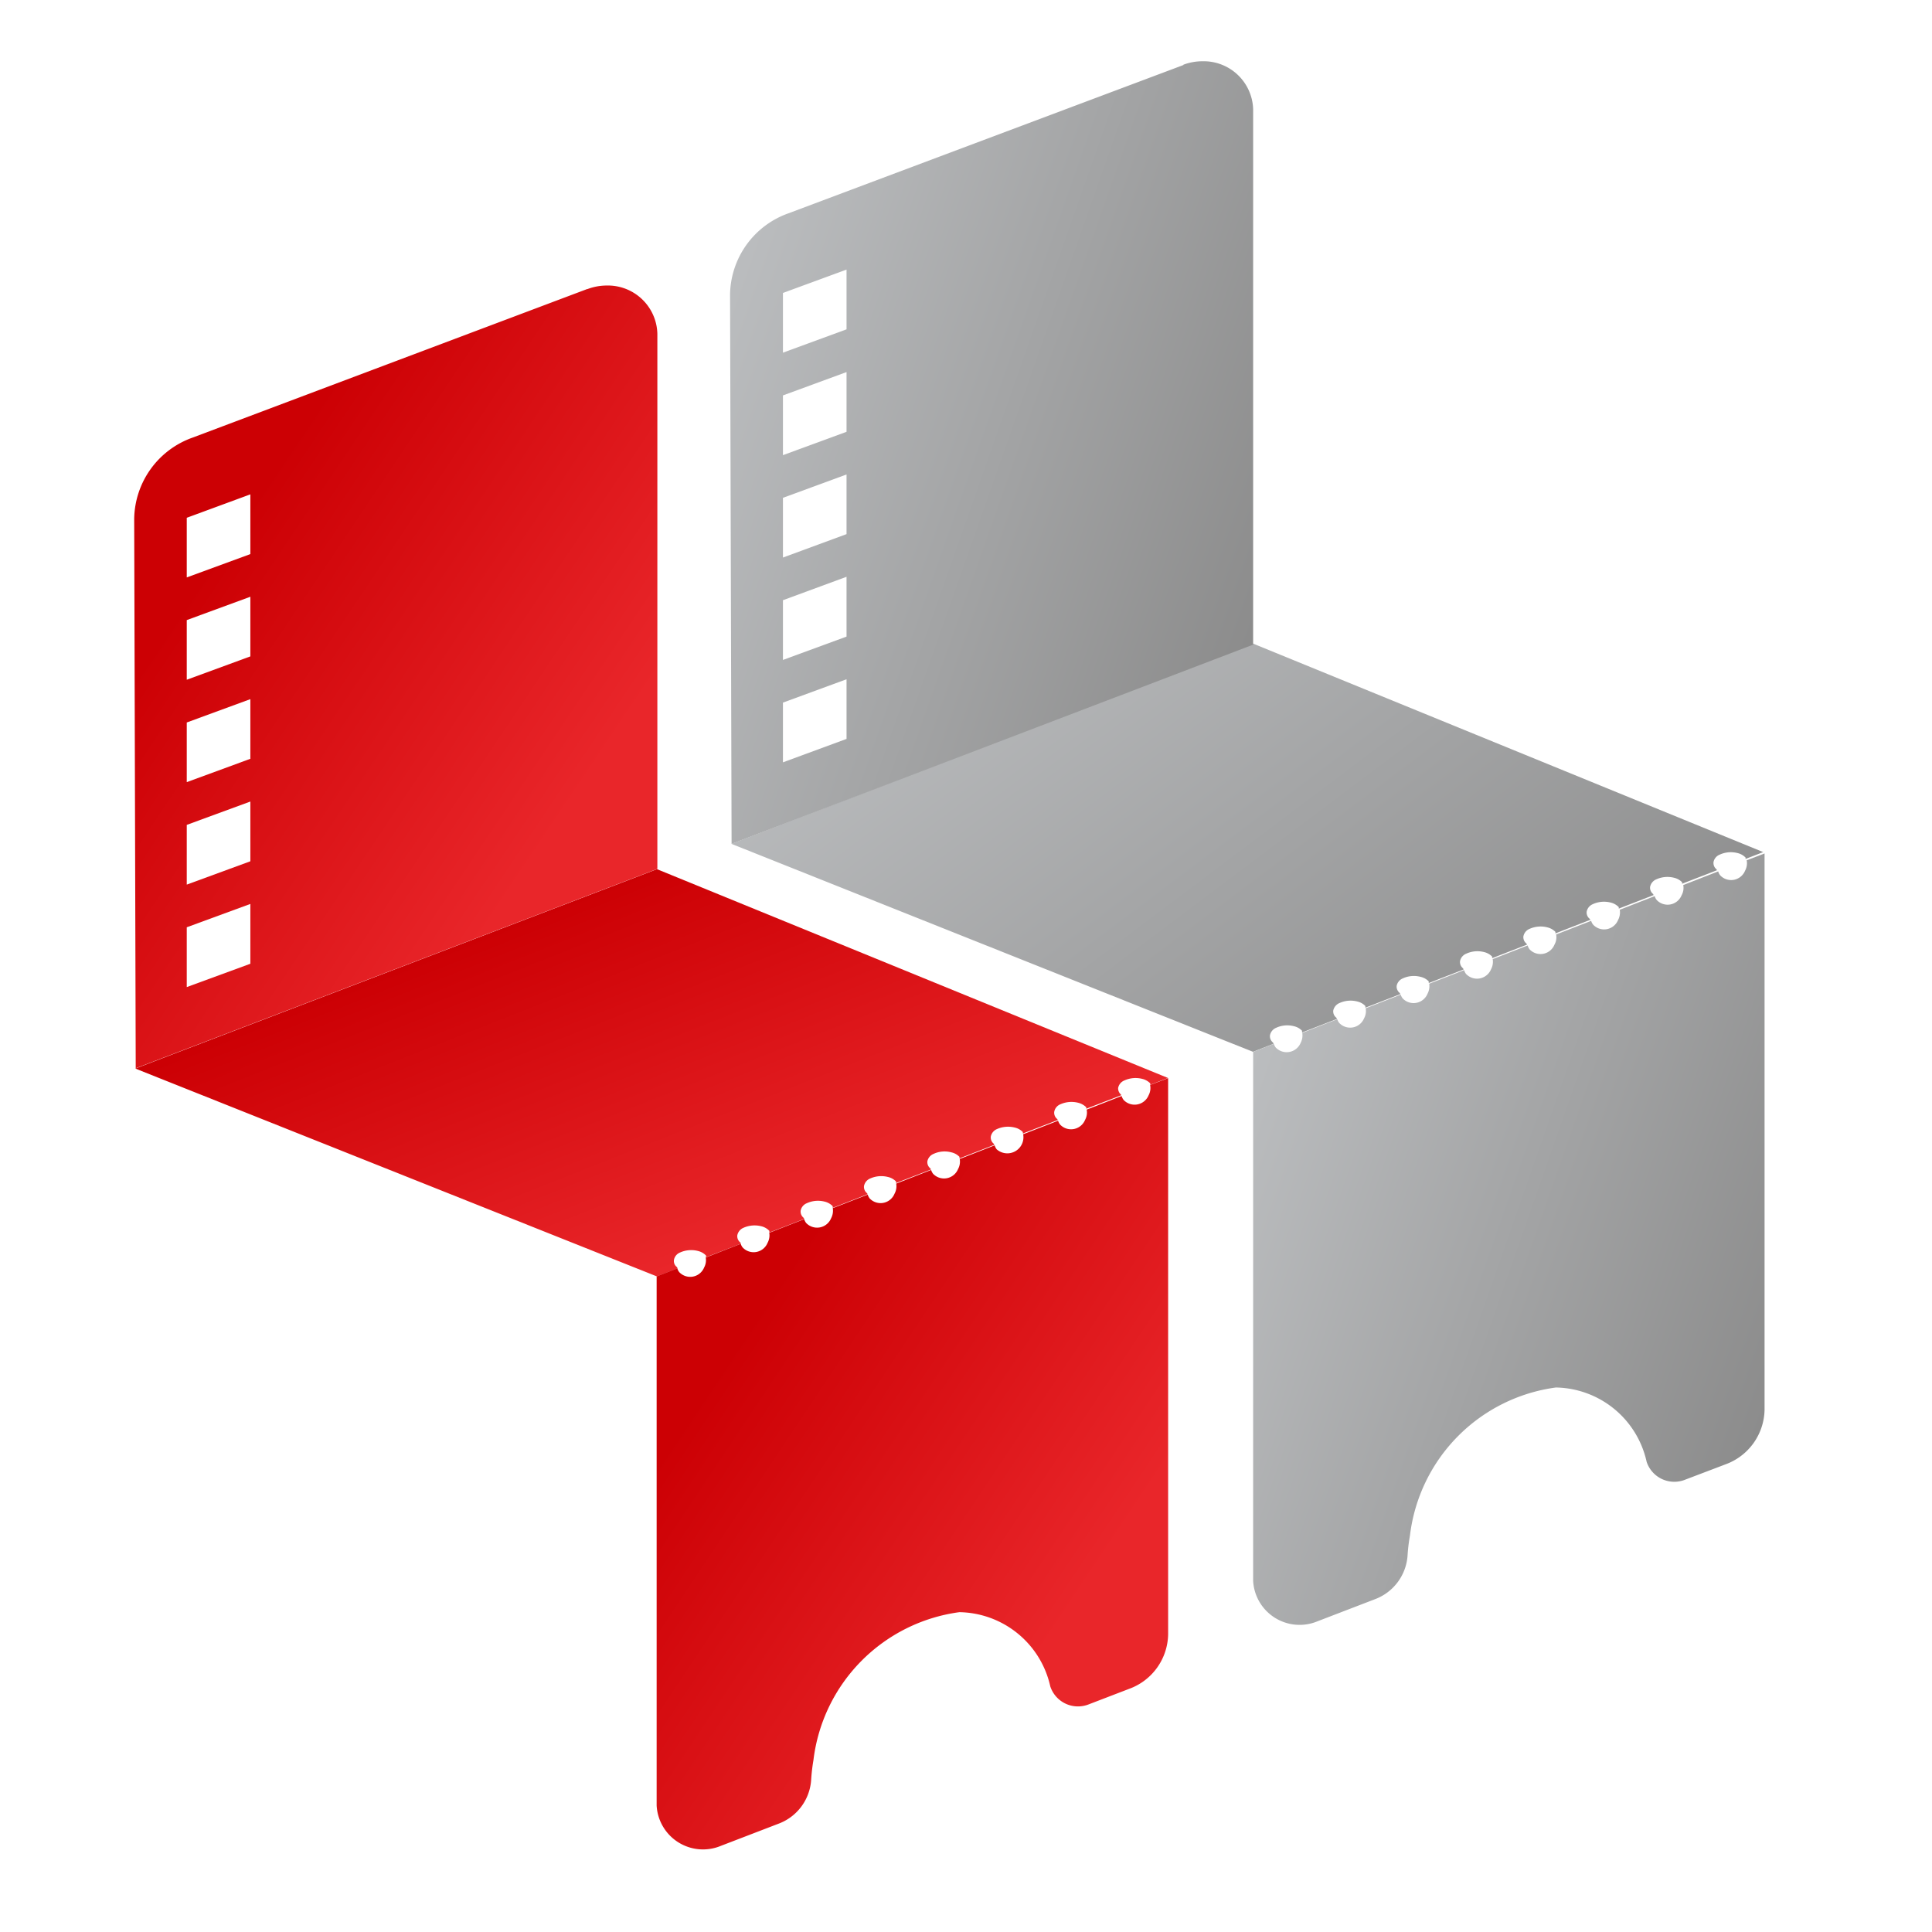 <svg height="24" viewBox="0 0 24 24" width="24" xmlns="http://www.w3.org/2000/svg">
    <defs>
        <linearGradient gradientUnits="objectBoundingBox" id="linear-gradient" x1=".5" x2="0" y1="1" y2=".5">
            <stop offset="0" stop-color="#e9262a"/>
            <stop offset="1" stop-color="#cc0004"/>
        </linearGradient>
        <linearGradient gradientUnits="objectBoundingBox" id="linear-gradient-4" x2="1" y1=".257" y2=".782">
            <stop offset="0" stop-color="#bbbdbf"/>
            <stop offset="1" stop-color="#8b8b8b"/>
        </linearGradient>
        <style>
            .cls-1 {
                fill: url(#linear-gradient)
            }

            .cls-2 {
                fill: url(#linear-gradient-4)
            }
        </style>
    </defs>
    <g id="cinematicket_news" transform="translate(-1058.632 -72.634)">
        <g data-name="Group 9275" id="Group_9275" transform="translate(1060.294 73.395)">
            <path class="cls-1"
                  d="M152.391 26.759l6.479 2.582.258-.1a.09.09 0 0 1-.009-.016.093.093 0 0 1-.037-.088.123.123 0 0 1 .076-.093.336.336 0 0 1 .222-.019.205.205 0 0 1 .1.056.17.17 0 0 1 0 .022l.435-.169a.056.056 0 0 1-.008-.014.1.1 0 0 1-.038-.089.128.128 0 0 1 .077-.094.339.339 0 0 1 .221-.019.2.2 0 0 1 .1.057.132.132 0 0 1 0 .021l.434-.169-.008-.014a.1.1 0 0 1-.037-.089.124.124 0 0 1 .076-.092.333.333 0 0 1 .222-.02.2.2 0 0 1 .1.057.149.149 0 0 1 0 .02l.434-.169a.068.068 0 0 0-.008-.013.1.1 0 0 1-.037-.089.127.127 0 0 1 .076-.093.337.337 0 0 1 .222-.019.2.2 0 0 1 .1.056.138.138 0 0 1 0 .019l.434-.168-.007-.013a.1.1 0 0 1-.038-.088.126.126 0 0 1 .077-.093.325.325 0 0 1 .222-.019.2.2 0 0 1 .1.056v.019l.433-.169-.007-.013a.1.1 0 0 1-.037-.089.128.128 0 0 1 .076-.093.339.339 0 0 1 .222-.019.2.2 0 0 1 .1.056v.018l.434-.168a.073.073 0 0 0-.007-.012.1.1 0 0 1-.037-.089.124.124 0 0 1 .076-.094.339.339 0 0 1 .222-.019.218.218 0 0 1 .1.056v.018l.433-.167s0-.009-.006-.013A.1.1 0 0 1 164.6 27a.126.126 0 0 1 .077-.093.335.335 0 0 1 .222-.02.208.208 0 0 1 .1.056v.018l.22-.085-6.348-2.594z"
                  data-name="Path 5854" id="Path_5854" transform="translate(-152.372 -14.246)"/>
            <path class="cls-1"
                  d="M153.007 16.128l.79-.29v.743l-.79.29zm0-1.272l.79-.29v.742l-.79.29zm0-1.272l.79-.29v.741l-.79.29zm0-1.272l.79-.29v.741l-.79.29zm0-1.271l.79-.291v.742l-.79.29zM157.98 8.2l-4.9 1.845a1.088 1.088 0 0 0-.726 1.011l.019 6.823 6.48-2.476V8.756a.615.615 0 0 0-.632-.6.679.679 0 0 0-.236.044"
                  data-name="Path 5856" id="Path_5856" transform="translate(-152.349 -5.37)"/>
            <path class="cls-1"
                  d="M172.922 30.137a.191.191 0 0 1-.019.129.188.188 0 0 1-.309.058.155.155 0 0 1-.026-.05l-.434.169a.19.19 0 0 1-.02.128.188.188 0 0 1-.309.059.142.142 0 0 1-.026-.049l-.434.168a.2.2 0 0 1-.329.187.151.151 0 0 1-.025-.049l-.434.169a.193.193 0 0 1-.021.126.188.188 0 0 1-.309.059.137.137 0 0 1-.025-.048l-.434.169a.193.193 0 0 1-.021.126.187.187 0 0 1-.308.059.146.146 0 0 1-.025-.048l-.434.168a.2.2 0 0 1-.021.126.188.188 0 0 1-.309.059.145.145 0 0 1-.025-.048l-.434.169a.194.194 0 0 1-.021.125.187.187 0 0 1-.308.059.121.121 0 0 1-.025-.047l-.435.17a.191.191 0 0 1-.02.124.187.187 0 0 1-.309.058.133.133 0 0 1-.024-.047l-.257.1v6.573a.577.577 0 0 0 .8.5l.708-.272a.625.625 0 0 0 .411-.54 2.308 2.308 0 0 1 .029-.253 2.109 2.109 0 0 1 1.813-1.837 1.176 1.176 0 0 1 1.129.922.362.362 0 0 0 .478.223l.5-.192a.734.734 0 0 0 .486-.678v-6.909z"
                  data-name="Path 5858" id="Path_5858" transform="translate(-160.297 -17.42)"/>
            <path class="cls-2"
                  d="M168.866 20.548l6.478 2.583.257-.1a.084.084 0 0 1-.008-.015.1.1 0 0 1-.038-.089.127.127 0 0 1 .076-.094.329.329 0 0 1 .222-.02.2.2 0 0 1 .1.056.133.133 0 0 1 0 .022l.435-.169a.165.165 0 0 1-.009-.015.1.1 0 0 1-.038-.088.129.129 0 0 1 .078-.094.333.333 0 0 1 .221-.019.2.2 0 0 1 .1.056v.021l.435-.169a.073.073 0 0 1-.008-.014.1.1 0 0 1-.038-.089.126.126 0 0 1 .076-.092.329.329 0 0 1 .222-.019.2.2 0 0 1 .1.056.153.153 0 0 1 0 .021l.434-.169s-.006-.009-.007-.014a.1.1 0 0 1-.038-.089.126.126 0 0 1 .077-.093.333.333 0 0 1 .222-.02.208.208 0 0 1 .1.056v.02l.434-.169s-.007-.009-.008-.013a.1.1 0 0 1-.038-.088.126.126 0 0 1 .076-.094.338.338 0 0 1 .222-.019.211.211 0 0 1 .1.056v.019l.434-.169a.114.114 0 0 0-.008-.012.1.1 0 0 1-.038-.088.127.127 0 0 1 .076-.094.335.335 0 0 1 .223-.02.206.206 0 0 1 .1.057v.018l.433-.168a.048.048 0 0 1-.006-.013.1.1 0 0 1-.038-.088.128.128 0 0 1 .076-.094.336.336 0 0 1 .222-.02.2.2 0 0 1 .1.056v.018l.433-.168-.007-.012a.1.1 0 0 1-.036-.089.124.124 0 0 1 .076-.092.332.332 0 0 1 .222-.02.2.2 0 0 1 .1.056v.017l.219-.085-6.347-2.594z"
                  data-name="Path 5860" id="Path_5860" transform="translate(-161.441 -10.826)"/>
            <path class="cls-2"
                  d="M169.482 9.92l.79-.29v.741l-.79.291zm0-1.272l.79-.291V9.1l-.79.29zm0-1.272l.79-.29v.741l-.79.291zm0-1.272l.79-.29v.742l-.79.29zm0-1.273l.79-.29v.742l-.79.29zM174.456 2l-4.906 1.842a1.087 1.087 0 0 0-.725 1.01l.019 6.823 6.479-2.475V2.547a.615.615 0 0 0-.631-.594.675.675 0 0 0-.236.043"
                  data-name="Path 5862" id="Path_5862" transform="translate(-161.418 -1.953)"/>
            <path class="cls-2"
                  d="M189.4 23.928a.194.194 0 0 1-.02.129.187.187 0 0 1-.308.059.137.137 0 0 1-.026-.05l-.434.169a.189.189 0 0 1-.021.128.187.187 0 0 1-.308.059.135.135 0 0 1-.026-.049l-.434.169a.2.2 0 0 1-.021.128.187.187 0 0 1-.308.059.127.127 0 0 1-.026-.049l-.435.169a.189.189 0 0 1-.021.127.187.187 0 0 1-.308.059.137.137 0 0 1-.025-.049l-.434.169a.2.2 0 0 1-.021.127.188.188 0 0 1-.309.059.131.131 0 0 1-.025-.049l-.434.169a.2.2 0 0 1-.021.125.187.187 0 0 1-.308.058.148.148 0 0 1-.025-.047l-.435.169a.189.189 0 0 1-.02.125.187.187 0 0 1-.308.058.134.134 0 0 1-.025-.047l-.435.169a.2.2 0 0 1-.02.125.188.188 0 0 1-.309.058.148.148 0 0 1-.024-.046l-.257.1v6.573a.578.578 0 0 0 .8.5l.708-.272a.626.626 0 0 0 .41-.54 2.158 2.158 0 0 1 .03-.253 2.108 2.108 0 0 1 1.813-1.839 1.175 1.175 0 0 1 1.127.923.362.362 0 0 0 .479.222l.5-.19a.736.736 0 0 0 .486-.679v-6.91z"
                  data-name="Path 5864" id="Path_5864" transform="translate(-169.364 -14.002)"/>
        </g>
        <path d="M0 0H24V24H0z" data-name="Rectangle 2907" fill="none" id="Rectangle_2907" transform="translate(1058.632 72.634)"/>
    </g>
</svg>
